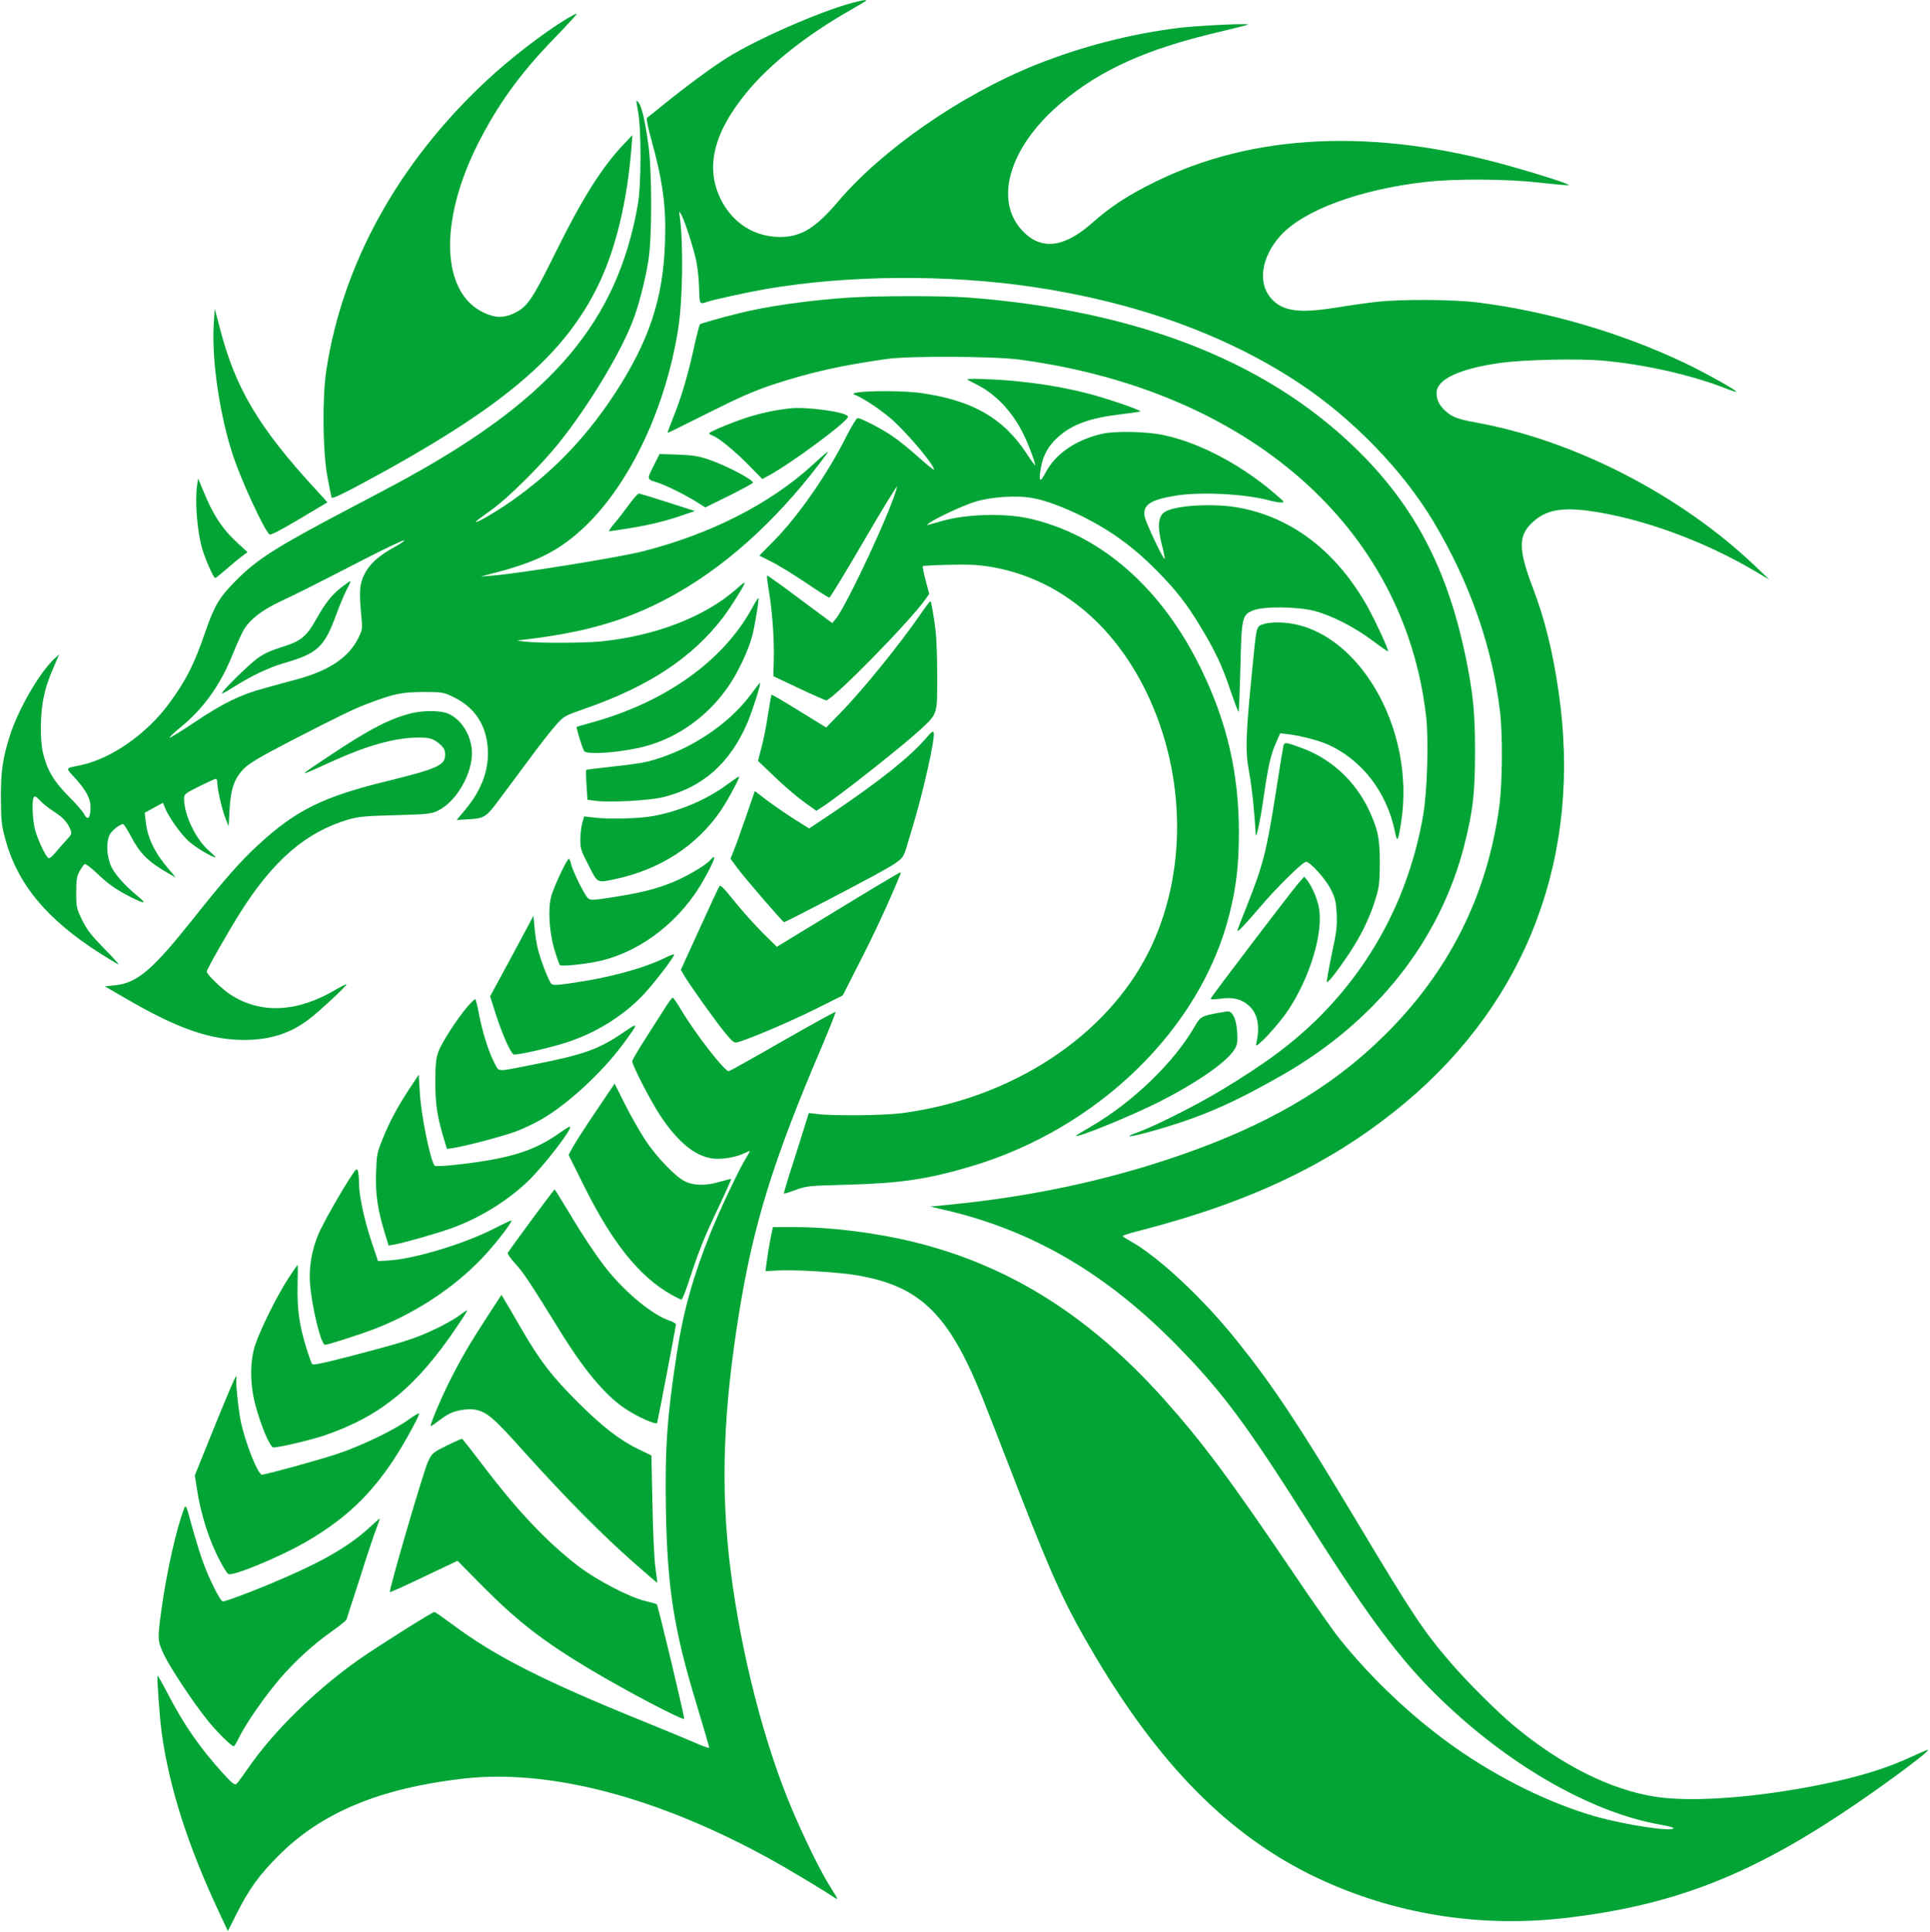 <?xml version="1.0" standalone="no"?>
<!DOCTYPE svg PUBLIC "-//W3C//DTD SVG 20010904//EN"
 "http://www.w3.org/TR/2001/REC-SVG-20010904/DTD/svg10.dtd">
<svg version="1.0" xmlns="http://www.w3.org/2000/svg"
 width="1279pt" height="1280pt" viewBox="0 0 1279 1280"
 preserveAspectRatio="xMidYMid meet">

<g transform="translate(0,1280) scale(0.1,-0.1)"
fill="#02A535" stroke="none">
<path d="M5644 12780 c-217 -59 -635 -242 -829 -365 -102 -64 -272 -190 -419
-309 -55 -45 -104 -84 -109 -87 -5 -3 7 -64 27 -135 79 -286 101 -449 93 -687
-12 -377 -105 -656 -334 -1007 -201 -306 -432 -541 -726 -739 -56 -37 -127
-80 -157 -95 -64 -31 -50 -18 71 69 107 76 329 297 443 440 192 240 399 580
485 797 41 103 87 278 108 413 25 154 24 588 0 765 -23 164 -44 255 -66 281
-17 21 -17 19 -3 -57 23 -118 22 -487 -1 -619 -135 -771 -561 -1277 -1522
-1807 -55 -31 -228 -123 -385 -205 -489 -257 -615 -337 -755 -478 -111 -111
-145 -168 -205 -343 -75 -218 -126 -318 -239 -472 -149 -203 -382 -366 -587
-410 -106 -22 -102 -13 -34 -88 71 -79 100 -133 100 -189 0 -76 -19 -94 -45
-43 -8 16 -55 69 -103 117 -96 97 -140 171 -167 284 -21 91 -19 263 5 371 17
80 32 121 85 243 l17 40 -32 -30 c-98 -91 -238 -332 -295 -510 -47 -148 -60
-237 -59 -415 1 -144 4 -177 27 -262 81 -304 274 -538 634 -767 62 -39 115
-71 119 -71 4 0 -40 49 -98 108 -85 87 -113 123 -144 187 -37 77 -39 84 -39
180 0 85 3 106 22 142 13 23 28 45 34 48 5 4 40 -22 77 -57 79 -76 131 -112
229 -162 92 -46 108 -46 52 1 -102 85 -166 158 -188 216 -24 66 -27 143 -7
191 12 29 69 76 92 76 5 0 27 -35 49 -76 63 -120 115 -172 250 -250 l50 -28
-46 54 c-96 113 -141 207 -153 315 l-7 60 60 33 61 33 15 -37 c26 -63 104
-171 157 -219 45 -40 153 -105 175 -105 4 0 -18 22 -48 49 -84 75 -159 234
-159 338 0 32 4 35 100 83 55 27 104 50 110 50 5 0 10 -11 10 -25 0 -42 30
-174 53 -234 l22 -56 6 110 c8 140 33 211 98 275 35 34 106 76 296 175 348
179 427 217 535 258 166 62 213 71 355 72 126 0 132 -1 197 -32 131 -62 208
-166 227 -308 21 -150 -28 -298 -145 -439 l-58 -69 83 5 c100 6 114 15 198
129 35 46 121 163 193 259 71 97 154 203 184 236 54 60 58 62 190 108 424 147
714 338 918 606 57 76 153 230 142 230 -3 0 -27 -18 -52 -41 -211 -186 -537
-312 -901 -349 -114 -11 -415 -12 -501 -1 l-55 7 65 8 c420 50 706 139 1005
311 356 205 692 519 989 925 14 20 -24 -11 -102 -83 -282 -257 -676 -457
-1127 -571 -159 -40 -830 -148 -995 -160 l-75 -6 110 29 c276 73 420 149 584
305 300 288 536 791 617 1318 28 188 33 543 10 723 -7 49 -7 50 9 23 23 -42
82 -223 100 -312 9 -44 17 -124 18 -178 2 -103 4 -106 50 -89 33 13 282 67
392 86 544 93 1199 98 1770 14 678 -100 1281 -317 1765 -638 354 -234 687
-578 890 -918 242 -405 391 -833 441 -1263 18 -154 15 -470 -5 -620 -80 -594
-335 -1102 -768 -1526 -352 -347 -785 -597 -1380 -799 -467 -159 -968 -265
-1493 -316 l-130 -13 99 -23 c581 -136 1066 -420 1532 -894 304 -310 466 -528
874 -1174 436 -690 648 -967 963 -1253 442 -403 953 -681 1380 -753 42 -7 77
-17 77 -21 0 -27 -314 20 -516 77 -302 86 -638 251 -930 456 -281 198 -552
453 -769 724 -40 50 -173 239 -295 420 -431 638 -614 883 -871 1170 -493 548
-1017 878 -1644 1034 -252 63 -554 101 -801 101 l-142 0 -10 -47 c-11 -52 -29
-158 -35 -212 l-4 -33 71 4 c113 8 415 -10 538 -32 415 -71 605 -256 826 -805
33 -82 142 -361 242 -620 233 -599 313 -771 517 -1114 448 -749 920 -1210
1512 -1476 504 -226 1055 -308 1616 -240 672 81 1166 267 1785 673 245 160
608 427 597 438 -2 2 -46 -16 -98 -40 -171 -80 -344 -134 -589 -185 -438 -90
-866 -123 -1115 -86 -298 45 -625 208 -940 469 -109 91 -309 289 -417 415
-184 213 -250 312 -630 946 -375 627 -553 895 -783 1182 -232 291 -528 567
-717 672 -26 14 -48 29 -48 32 0 4 55 21 123 38 740 192 1278 451 1750 846
812 680 1173 1645 1016 2720 -38 266 -93 487 -170 688 -100 263 -99 353 4 443
84 74 184 93 362 70 339 -45 754 -194 1095 -394 l105 -62 -95 91 c-494 470
-1195 831 -1845 949 -127 23 -163 37 -208 79 -39 35 -57 73 -57 117 0 91 150
161 425 200 157 21 511 29 674 15 276 -25 576 -92 806 -180 43 -17 80 -29 82
-27 7 7 -213 130 -342 191 -422 201 -916 345 -1380 402 -159 19 -495 21 -655
4 -63 -7 -185 -24 -270 -38 -251 -41 -362 -26 -437 61 -90 101 -64 274 62 414
152 169 528 308 966 357 200 22 537 20 760 -6 100 -11 183 -18 186 -16 6 7
-182 68 -392 127 -894 253 -1697 217 -2350 -105 -176 -86 -297 -165 -415 -270
-191 -170 -344 -186 -469 -49 -188 206 -76 561 267 847 258 216 562 352 1027
462 110 26 202 49 205 52 9 10 -338 -7 -459 -22 -322 -40 -642 -123 -946 -244
-494 -198 -1013 -557 -1311 -906 -149 -176 -246 -235 -384 -235 -171 0 -317
93 -395 253 -102 210 -46 439 175 707 156 189 398 380 691 546 54 31 99 58 99
60 0 7 -24 3 -96 -16z m-3027 -3603 c-107 -58 -170 -115 -203 -184 -31 -63
-35 -109 -20 -270 9 -89 8 -94 -19 -149 -63 -129 -192 -216 -404 -274 -61 -16
-162 -44 -223 -61 -154 -41 -274 -100 -461 -226 -87 -58 -160 -103 -163 -100
-3 2 29 33 71 67 153 125 264 279 345 480 27 67 61 142 74 165 43 72 120 132
246 191 129 61 167 80 537 270 143 74 269 134 280 134 10 0 -17 -19 -60 -43z
m-2267 -1749 c66 -43 94 -72 114 -118 14 -35 14 -35 -28 -80 -22 -25 -55 -62
-73 -84 -18 -22 -36 -35 -42 -31 -18 10 -67 114 -87 181 -18 62 -25 200 -10
222 6 10 16 5 40 -21 17 -19 56 -50 86 -69z"/>
<path d="M2259 8906 c-60 -47 -105 -104 -162 -206 -68 -121 -102 -148 -238
-190 -70 -22 -114 -43 -156 -74 -63 -47 -240 -222 -232 -230 2 -3 36 16 74 40
112 72 238 132 332 159 229 66 272 106 352 325 23 63 55 139 71 168 15 28 25
52 22 52 -4 0 -32 -20 -63 -44z"/>
<path d="M3758 12677 c-157 -95 -379 -266 -538 -415 -580 -542 -949 -1208
-1057 -1912 -28 -179 -25 -533 6 -705 13 -71 26 -135 29 -142 5 -8 73 24 212
99 925 498 1332 843 1560 1320 113 237 187 549 215 903 l6 80 -58 -61 c-145
-153 -277 -363 -454 -722 -152 -308 -185 -357 -274 -398 -68 -32 -125 -31
-200 5 -280 132 -297 598 -42 1110 134 267 285 476 515 712 85 88 150 159 145
159 -5 0 -34 -15 -65 -33z"/>
<path d="M5635 10829 c-262 -17 -551 -57 -740 -105 -133 -33 -248 -66 -257
-73 -3 -3 -23 -80 -43 -171 -39 -176 -83 -323 -139 -460 -19 -47 -33 -86 -32
-88 2 -1 122 58 267 131 201 101 301 145 419 185 253 84 467 132 770 174 152
21 711 18 880 -5 1517 -205 2549 -1112 2691 -2366 18 -157 7 -505 -21 -660
-92 -518 -328 -972 -694 -1336 -168 -166 -350 -302 -646 -480 -165 -99 -427
-231 -545 -275 -114 -41 -62 -37 101 9 309 88 516 177 844 364 627 356 1053
893 1215 1531 56 223 70 340 70 616 0 268 -13 390 -65 642 -114 543 -319 948
-659 1300 -600 623 -1481 979 -2637 1067 -159 12 -584 12 -779 0z"/>
<path d="M1417 10665 c-17 -242 39 -623 131 -895 59 -172 203 -481 237 -510 9
-7 64 21 199 101 l186 111 -72 79 c-384 416 -539 677 -642 1079 l-33 124 -6
-89z"/>
<path d="M6410 10286 c0 -2 28 -17 63 -34 120 -60 227 -170 300 -310 35 -65
87 -201 87 -225 0 -5 -26 31 -58 80 -154 234 -359 351 -699 399 -163 22 -508
13 -438 -12 59 -22 193 -113 262 -178 112 -106 263 -288 263 -318 0 -5 -46 32
-102 82 -55 50 -134 114 -175 141 -75 51 -207 119 -230 119 -7 0 -40 -55 -74
-121 -125 -250 -321 -532 -485 -697 l-92 -93 79 -40 c44 -21 146 -84 228 -139
81 -55 152 -100 157 -100 5 0 110 172 233 383 122 210 220 369 216 352 -31
-139 -335 -791 -409 -879 l-21 -24 -214 159 c-117 88 -215 158 -218 156 -2 -3
3 -45 11 -94 23 -131 38 -333 34 -460 l-3 -113 169 -80 c93 -44 174 -80 181
-80 42 0 562 530 662 675 l21 30 -24 90 c-13 49 -21 91 -18 94 3 3 81 7 174 9
128 3 194 0 272 -13 445 -74 813 -371 1037 -835 264 -548 269 -1207 12 -1719
-282 -561 -911 -971 -1634 -1066 -123 -16 -453 -19 -559 -6 l-58 7 -25 -80
c-14 -45 -51 -164 -84 -266 -33 -102 -58 -186 -56 -188 2 -2 36 9 77 24 71 26
82 28 348 35 343 9 533 37 814 121 842 250 1521 910 1712 1666 47 186 64 330
64 547 0 389 -78 729 -249 1080 -263 542 -669 896 -1146 1001 -163 35 -412 28
-570 -17 -118 -34 -113 -33 -88 -15 45 33 221 115 303 141 105 33 274 45 383
25 86 -15 207 -60 337 -125 184 -92 337 -204 487 -357 122 -123 197 -218 283
-361 102 -167 151 -271 205 -435 27 -78 50 -140 53 -138 3 3 8 135 12 294 8
337 11 349 88 379 70 27 298 24 407 -6 112 -30 263 -107 380 -195 54 -41 101
-73 103 -71 7 6 -76 186 -131 287 -204 368 -498 597 -854 664 -159 30 -406 18
-486 -23 -52 -26 -60 -94 -27 -225 12 -44 20 -84 18 -90 -5 -15 -127 243 -133
282 -12 75 39 109 205 136 162 27 463 12 620 -31 30 -8 66 -15 80 -14 24 0 23
1 -15 35 -226 202 -513 357 -757 410 -117 26 -331 30 -419 9 -173 -41 -307
-134 -371 -258 -37 -71 -47 -58 -29 39 15 80 48 139 109 195 95 87 213 130
426 155 66 8 121 16 123 18 9 8 -249 96 -367 124 -157 38 -276 58 -460 77
-133 13 -320 20 -320 11z"/>
<path d="M5230 10094 c-87 -10 -166 -26 -247 -50 -98 -28 -283 -104 -283 -115
0 -4 9 -10 20 -14 38 -12 145 -99 238 -193 l94 -96 36 20 c147 77 532 362 532
393 0 30 -276 69 -390 55z"/>
<path d="M4331 9712 c-46 -91 -47 -86 34 -112 52 -17 185 -83 255 -128 l54
-34 158 78 c87 43 158 82 158 86 0 21 -175 113 -295 154 -65 22 -103 28 -202
32 l-122 4 -40 -80z"/>
<path d="M1306 9584 c-14 -107 -1 -291 31 -409 17 -66 78 -205 89 -205 3 0 36
26 73 58 36 32 83 71 104 86 l37 28 -65 60 c-102 93 -163 186 -230 351 l-32
77 -7 -46z"/>
<path d="M4169 9458 c-29 -40 -72 -97 -97 -125 -24 -29 -40 -53 -35 -53 5 0
78 11 163 25 98 16 201 41 280 67 l125 42 -180 58 c-99 32 -185 58 -192 58 -6
0 -35 -33 -64 -72z"/>
<path d="M4980 8764 c-191 -345 -572 -616 -1055 -750 -55 -15 -101 -28 -103
-30 -6 -4 39 -148 50 -161 21 -26 252 -8 402 32 224 59 427 207 562 411 59 89
120 218 147 314 17 58 49 252 43 258 -2 2 -23 -31 -46 -74z"/>
<path d="M6095 8723 c-138 -199 -381 -499 -530 -651 l-90 -92 -179 110 c-98
61 -180 109 -183 107 -2 -3 -13 -63 -24 -134 -10 -71 -30 -168 -43 -216 l-23
-88 112 -107 c61 -59 148 -133 194 -166 l81 -58 43 28 c122 80 529 402 644
508 117 109 114 98 114 353 0 121 -5 259 -11 307 -12 95 -28 187 -34 193 -2 2
-34 -40 -71 -94z"/>
<path d="M8381 8667 c-53 -14 -53 -16 -70 -177 -58 -572 -61 -657 -32 -812 17
-91 35 -265 42 -403 2 -47 30 81 54 249 30 206 46 277 83 359 l26 59 55 -7
c77 -9 197 -40 257 -66 226 -100 393 -314 447 -574 17 -81 21 -75 42 55 100
629 -295 1296 -785 1325 -43 3 -94 0 -119 -8z"/>
<path d="M4975 8198 c-151 -204 -416 -376 -684 -444 -36 -9 -141 -24 -233 -33
-92 -10 -170 -20 -173 -22 -2 -3 -2 -49 2 -102 l6 -96 55 -7 c98 -12 359 2
449 25 261 65 440 224 556 492 33 79 91 258 84 265 -1 2 -29 -33 -62 -78z"/>
<path d="M2729 8075 c-144 -35 -281 -106 -539 -278 -229 -152 -229 -151 8 -43
230 105 415 157 562 159 90 2 114 -6 163 -51 20 -19 27 -35 27 -63 0 -69 -51
-92 -388 -175 -421 -103 -600 -191 -849 -420 -114 -104 -223 -227 -431 -489
-271 -341 -371 -426 -518 -443 l-69 -7 145 -84 c337 -196 550 -270 776 -271
172 0 306 42 430 136 68 51 256 226 250 232 -3 2 -37 -14 -75 -37 -250 -148
-492 -160 -690 -33 -56 35 -161 136 -161 155 0 14 142 264 221 389 220 349
437 536 720 619 63 18 110 23 309 28 217 6 239 9 282 30 133 65 245 275 223
420 -16 109 -88 204 -173 229 -51 15 -152 14 -223 -3z"/>
<path d="M6135 7907 c-104 -121 -305 -281 -608 -486 l-165 -110 -100 63 c-55
35 -136 91 -180 124 l-80 61 -59 -172 c-33 -95 -69 -195 -81 -224 l-21 -52 46
-63 c49 -66 301 -358 309 -358 9 0 454 231 594 308 181 99 193 109 213 174 9
29 30 98 46 153 70 232 146 570 139 618 -3 18 -10 13 -53 -36z"/>
<path d="M8505 7858 c-3 -13 -26 -151 -50 -308 -64 -404 -84 -479 -196 -762
-33 -81 -59 -150 -59 -154 0 -14 52 41 150 156 109 129 283 300 305 300 28 0
132 -116 165 -184 28 -56 34 -80 38 -159 4 -81 0 -117 -33 -271 -20 -98 -35
-180 -32 -183 8 -7 80 87 154 199 77 117 132 233 169 353 24 80 27 107 28 235
0 165 -12 224 -73 355 -88 186 -245 333 -431 404 -115 44 -129 46 -135 19z"/>
<path d="M4820 7603 c-137 -101 -312 -176 -488 -209 -96 -18 -291 -23 -394
-11 l-67 8 -12 -43 c-7 -24 -13 -72 -13 -108 -1 -60 3 -74 54 -172 62 -122 54
-118 175 -93 301 64 545 223 704 458 47 70 125 216 119 222 -2 2 -37 -22 -78
-52z"/>
<path d="M4704 7099 c-30 -34 -157 -108 -246 -144 -109 -45 -211 -70 -393 -99
-138 -21 -151 -22 -168 -7 -23 20 -104 184 -113 229 -4 17 -10 32 -14 32 -13
0 -97 -179 -116 -245 -24 -84 -15 -239 21 -360 15 -49 31 -94 35 -99 11 -11
191 8 280 31 272 67 528 271 676 538 73 132 88 179 38 124z"/>
<path d="M5552 6773 l-404 -246 -95 94 c-52 52 -136 145 -186 208 -71 88 -93
111 -100 99 -5 -8 -65 -136 -132 -284 l-123 -269 20 -35 c35 -61 214 -312 273
-383 51 -61 60 -68 83 -62 69 17 355 139 517 220 l180 90 122 240 c98 192 188
388 260 563 3 6 1 12 -3 11 -5 0 -191 -111 -412 -246z"/>
<path d="M8597 6939 c-53 -63 -567 -737 -573 -754 -3 -8 15 -8 63 -2 83 12
139 -2 187 -44 62 -54 78 -138 50 -259 -8 -38 146 127 212 226 145 218 234
512 205 677 -11 62 -45 141 -79 186 l-19 23 -46 -53z"/>
<path d="M3392 6465 l-144 -266 37 -117 c41 -129 99 -260 119 -268 18 -7 229
41 346 78 197 63 379 176 513 317 76 81 212 259 204 267 -3 3 -27 -6 -54 -19
-142 -72 -382 -137 -637 -172 -89 -13 -112 -13 -122 -3 -17 17 -69 151 -88
225 -9 33 -19 97 -23 142 l-8 83 -143 -267z"/>
<path d="M4414 6133 c-20 -32 -79 -124 -130 -204 -52 -80 -94 -152 -94 -160 0
-28 123 -266 186 -361 117 -176 231 -269 349 -284 59 -7 154 9 207 35 21 10
38 17 38 15 0 -2 -14 -26 -30 -53 -44 -72 -169 -336 -230 -486 -115 -285 -181
-519 -224 -798 -65 -415 -80 -637 -73 -1035 9 -520 52 -797 203 -1293 46 -153
84 -283 84 -288 0 -5 -44 10 -97 34 -54 23 -205 86 -336 139 -664 269 -984
431 -1267 642 -62 46 -116 84 -121 84 -15 0 -373 -226 -499 -314 -289 -203
-571 -480 -738 -724 -34 -49 -67 -94 -75 -101 -12 -10 -28 3 -91 72 -149 164
-255 316 -362 521 -36 70 -68 126 -70 124 -5 -6 14 -282 27 -373 48 -361 176
-761 384 -1201 l55 -118 58 115 c81 161 150 257 277 384 285 286 671 447 1225
511 571 65 1285 -121 2032 -532 106 -58 345 -201 431 -258 24 -16 20 -7 -29
70 -64 101 -164 304 -252 509 -187 439 -341 1039 -412 1605 -66 533 -48 1045
61 1710 94 574 225 997 544 1743 53 126 95 230 92 233 -2 2 -159 -84 -348
-192 -189 -109 -351 -199 -359 -201 -25 -5 -220 245 -317 408 -26 44 -50 79
-55 79 -4 0 -24 -26 -44 -57z"/>
<path d="M3100 6133 c-66 -75 -176 -245 -196 -304 -15 -43 -19 -83 -19 -199 0
-149 12 -225 56 -373 l21 -69 41 6 c94 15 338 80 422 112 50 19 126 56 170 82
171 100 395 307 532 492 107 145 108 150 12 85 -169 -116 -262 -150 -589 -215
-269 -53 -240 -54 -272 5 -37 68 -82 209 -104 328 -10 53 -21 97 -25 97 -4 0
-26 -21 -49 -47z"/>
<path d="M8080 6090 c-113 -19 -127 -27 -160 -86 -138 -241 -408 -502 -687
-666 -57 -33 -103 -61 -103 -63 0 -18 357 127 550 224 229 115 423 246 488
330 27 36 32 51 32 96 0 108 -28 179 -67 174 -4 -1 -28 -5 -53 -9z"/>
<path d="M2714 5588 c-80 -122 -134 -222 -180 -338 -36 -90 -38 -102 -42 -225
-4 -140 10 -237 59 -398 l24 -79 35 6 c58 9 290 75 380 108 189 68 369 179
509 312 101 97 294 346 279 361 -3 3 -29 -12 -59 -34 -178 -127 -334 -176
-687 -217 -80 -9 -147 -12 -151 -8 -29 33 -91 337 -99 487 l-7 117 -61 -92z"/>
<path d="M3943 5428 c-72 -106 -140 -213 -152 -237 l-23 -43 101 -203 c190
-382 368 -603 582 -724 31 -17 60 -31 65 -31 5 0 27 53 48 118 65 200 105 300
197 492 48 101 86 186 84 188 -2 2 -34 -6 -73 -17 -91 -28 -172 -27 -231 1
-63 30 -187 158 -265 275 -35 54 -96 160 -134 236 l-69 138 -130 -193z"/>
<path d="M2335 5019 c-74 -111 -196 -327 -225 -396 -44 -105 -63 -217 -56
-322 11 -155 73 -411 100 -411 20 0 259 77 345 112 285 113 551 296 737 507
75 85 154 190 154 205 0 3 -56 -23 -124 -58 -200 -101 -535 -201 -703 -208
l-58 -3 -42 125 c-49 148 -83 303 -84 392 0 34 -4 71 -8 82 -6 15 -11 12 -36
-25z"/>
<path d="M3523 4718 c-82 -112 -153 -209 -157 -216 -5 -8 12 -34 47 -72 53
-57 100 -128 293 -440 163 -266 306 -436 437 -523 82 -55 207 -110 212 -94 5
16 125 642 125 653 0 5 -22 17 -50 27 -107 38 -275 175 -399 326 -67 82 -166
229 -270 404 -45 75 -84 137 -86 137 -1 0 -70 -91 -152 -202z"/>
<path d="M1909 4328 c-73 -113 -178 -324 -216 -433 -38 -110 -38 -264 0 -406
36 -136 97 -279 119 -279 39 0 251 50 339 80 373 128 609 322 877 720 39 57
69 106 68 108 -2 2 -25 -13 -51 -33 -27 -20 -93 -58 -149 -85 -144 -69 -213
-91 -593 -190 -167 -43 -230 -56 -235 -47 -5 7 -22 55 -38 107 -46 146 -62
260 -58 415 2 74 2 135 0 135 -1 0 -30 -42 -63 -92z"/>
<path d="M3233 4083 c-118 -181 -181 -289 -255 -437 -58 -116 -130 -287 -123
-294 2 -2 24 13 50 33 26 20 59 42 74 49 43 22 123 35 167 27 81 -15 121 -49
342 -296 264 -293 506 -537 712 -718 85 -75 155 -135 156 -134 0 1 -5 45 -12
97 -8 53 -17 240 -20 421 l-7 326 -79 38 c-126 60 -242 149 -404 310 -176 175
-257 280 -384 500 -51 88 -100 173 -110 188 l-17 28 -90 -138z"/>
<path d="M1423 3352 l-132 -327 15 -95 c16 -110 52 -242 95 -349 33 -84 91
-192 111 -209 25 -20 352 116 529 220 249 147 414 303 571 542 68 103 173 295
165 302 -3 3 -34 -16 -69 -41 -92 -68 -314 -175 -474 -228 -131 -43 -472 -137
-498 -137 -27 0 -112 214 -141 356 -16 79 -36 274 -28 287 2 4 1 7 -4 7 -4 0
-67 -148 -140 -328z"/>
<path d="M2960 3222 c-91 -45 -96 -50 -122 -102 -28 -55 -263 -859 -254 -868
3 -2 105 43 226 102 l222 105 166 -168 c231 -233 403 -366 707 -548 236 -142
620 -343 629 -331 5 6 -173 751 -181 758 -4 4 -39 14 -78 23 -103 25 -312 133
-435 225 -211 160 -414 374 -653 691 -65 86 -121 157 -125 158 -4 1 -50 -19
-102 -45z"/>
<path d="M1220 2805 c-50 -128 -115 -416 -150 -667 -27 -200 -27 -210 18 -304
45 -91 191 -312 286 -430 61 -77 160 -174 175 -174 4 0 19 26 35 58 46 94 170
272 270 389 106 123 219 225 348 317 48 33 90 68 94 76 3 8 43 132 89 275 45
143 94 290 109 328 14 37 24 67 23 67 -2 0 -25 -21 -53 -46 -130 -123 -290
-220 -549 -334 -167 -75 -414 -170 -438 -170 -17 0 -94 153 -137 275 -17 50
-49 153 -70 230 -36 133 -39 139 -50 110z"/>
</g>
</svg>
